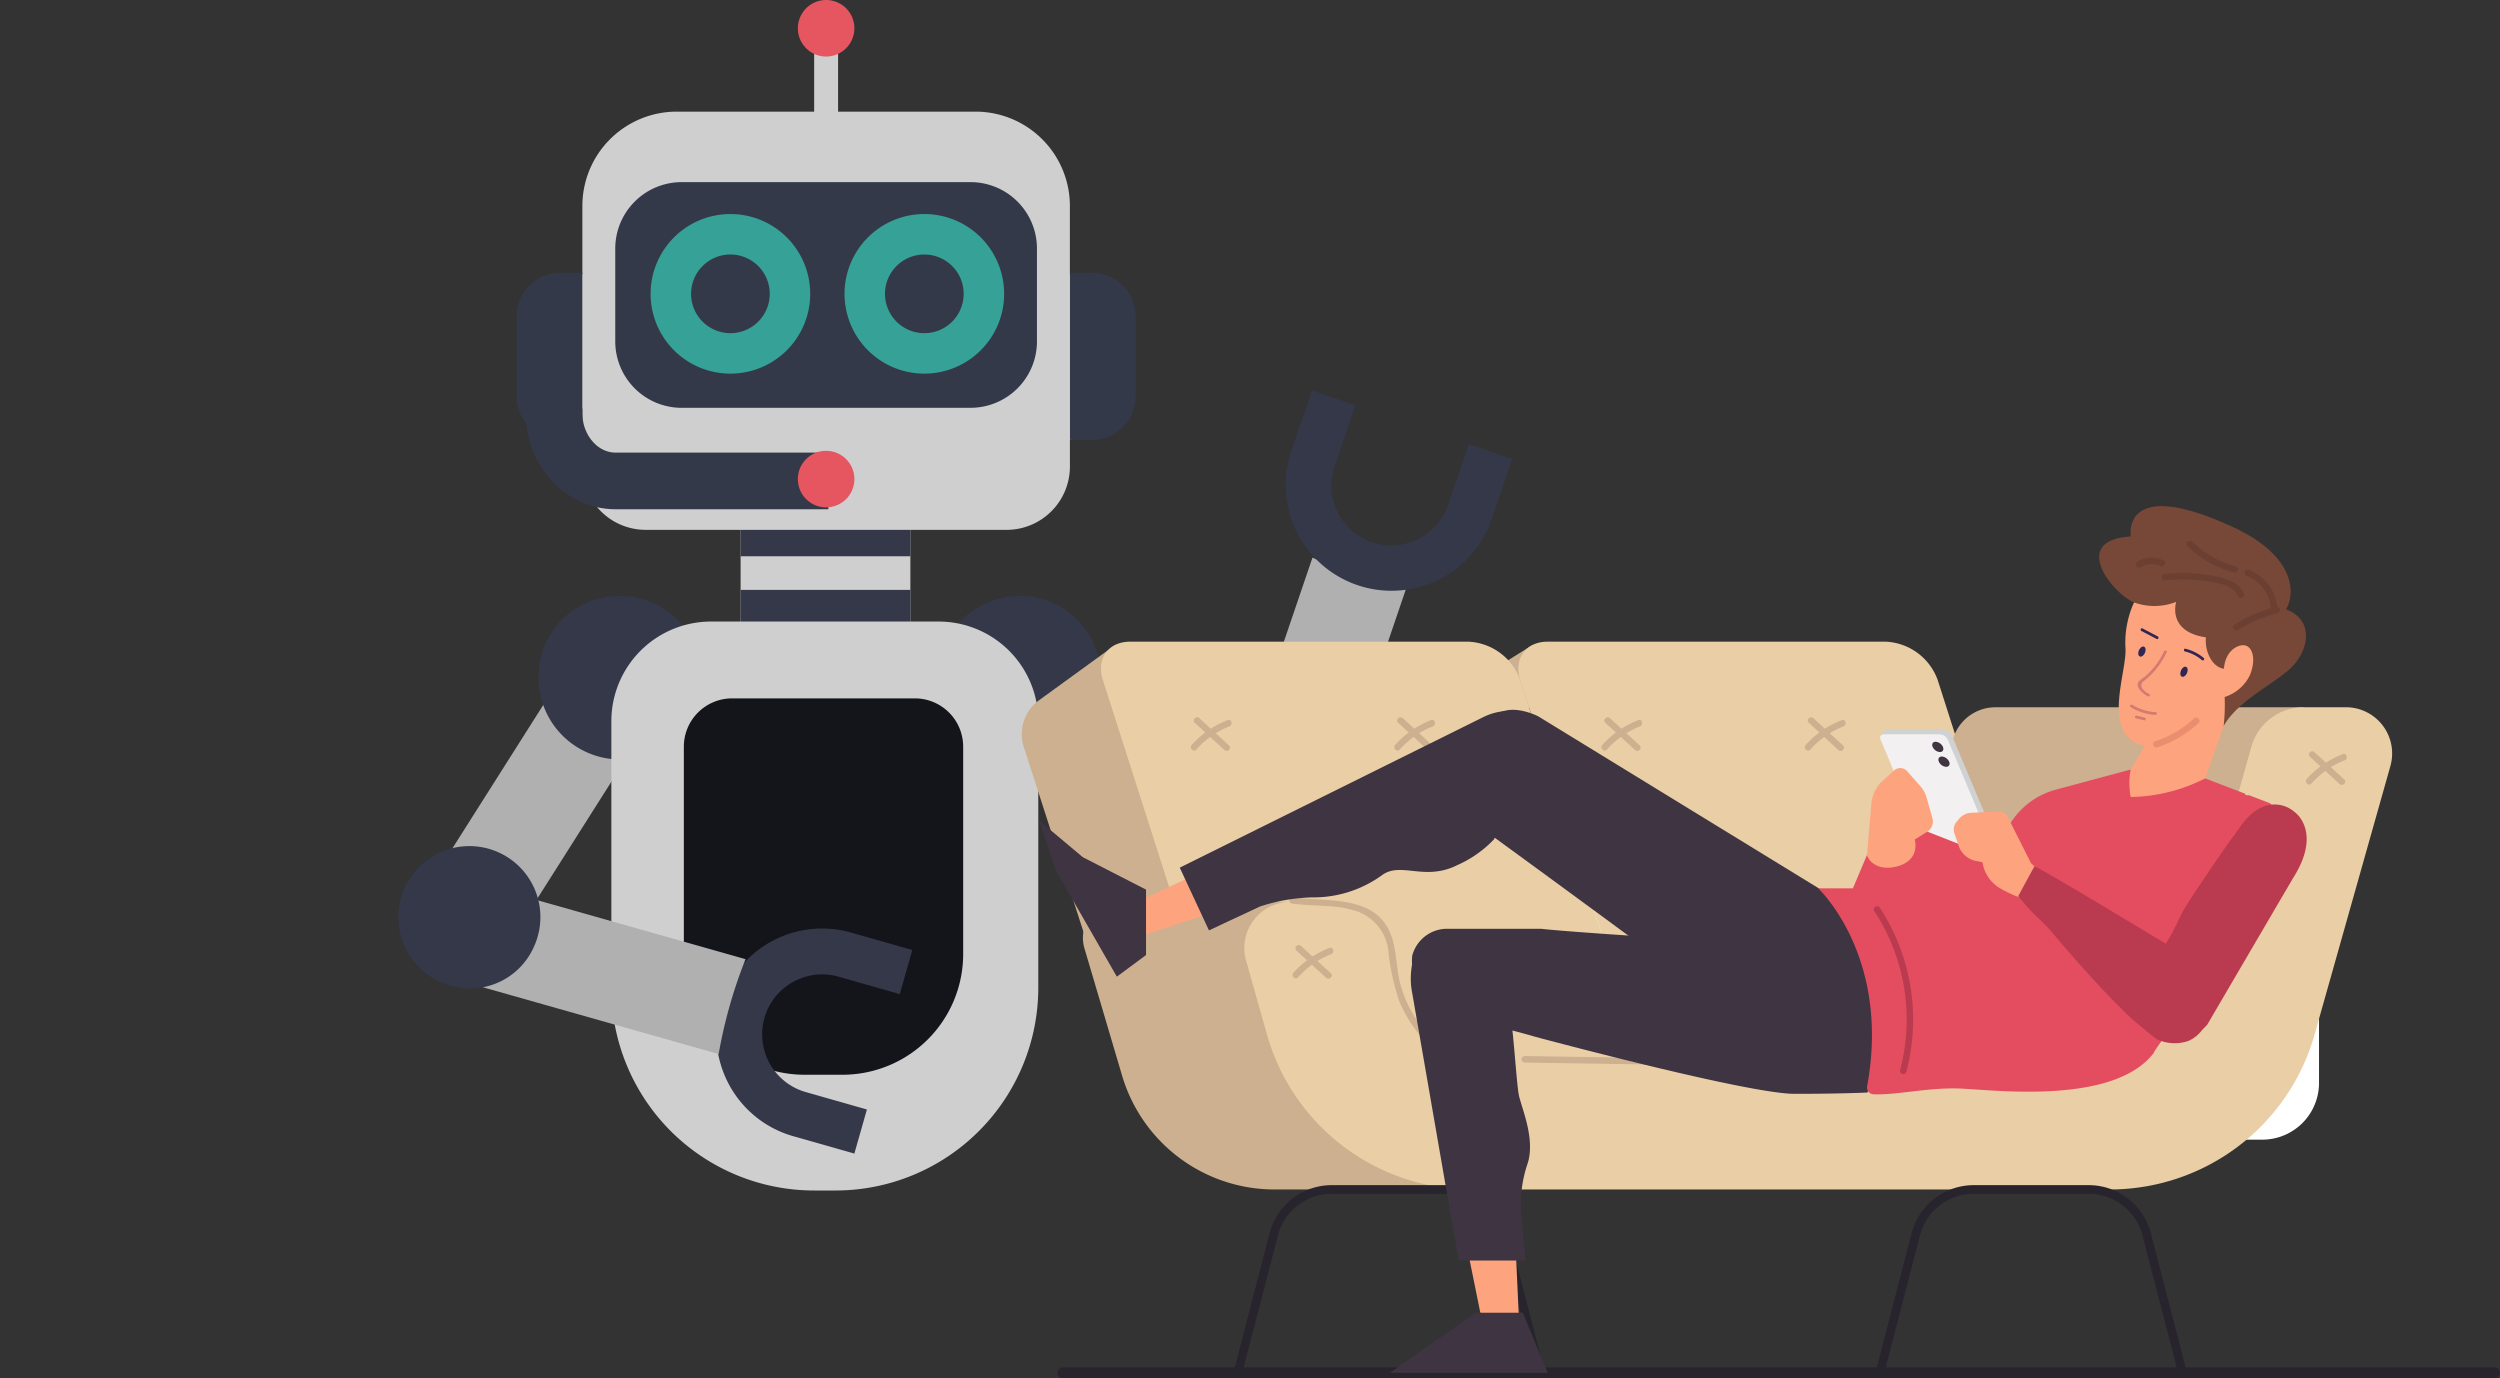 <?xml version="1.0" encoding="UTF-8"?> <svg xmlns="http://www.w3.org/2000/svg" xmlns:xlink="http://www.w3.org/1999/xlink" width="308.858" height="170.269" viewBox="0 0 308.858 170.269"><rect x="0" y="0" width="308.858" height="170.269" fill="#333333" stroke="none"/><defs><clipPath id="clip-path"><rect id="Rectangle_18354" data-name="Rectangle 18354" width="186.83" height="170.269" fill="none"></rect></clipPath><clipPath id="clip-path-2"><rect id="Rectangle_18360" data-name="Rectangle 18360" width="182.627" height="110.741" fill="none"></rect></clipPath></defs><g id="Group_28002" data-name="Group 28002" transform="translate(-1882.375 -7096.806)"><g id="Group_27966" data-name="Group 27966" transform="translate(1882.375 7096.806)" clip-path="url(#clip-path)"><path id="Path_50713" data-name="Path 50713" d="M789.144,503.973l-20.049,31.636,10.291,6.523L799.435,510.5c.587-.927-1.251-3.156-4.081-4.951a14.35,14.35,0,0,0-3.942-1.8c-1.133-.291-1.973-.232-2.268.233" transform="translate(-717.788 -423.57)" fill="#b0b0b0"></path><path id="Path_50714" data-name="Path 50714" d="M820.254,491.96a10.093,10.093,0,1,0,10.427-9.747c-.113,0-.226-.006-.34-.006a9.925,9.925,0,0,0-10.088,9.753" transform="translate(-753.714 -408.568)" fill="#343849"></path><path id="Path_50718" data-name="Path 50718" d="M1014.282,499.271l29.638,22.9-7.448,9.642-29.638-22.9c-.868-.671.1-3.395,2.148-6.047a14.32,14.32,0,0,1,3.09-3.041c.966-.661,1.775-.892,2.211-.555" transform="translate(-884.531 -420.445)" fill="#b0b0b0"></path><path id="Path_50719" data-name="Path 50719" d="M1005.321,488.5a10.093,10.093,0,1,1-13.127-5.605q.157-.063.317-.121a9.924,9.924,0,0,1,12.81,5.727" transform="translate(-870.025 -408.504)" fill="#343849"></path><path id="Path_50720" data-name="Path 50720" d="M1100.835,501.7l12.06-35.458a59.416,59.416,0,0,0,11.535,3.923l-12.06,35.458c-.351,1.039-3.244,1.006-6.417-.07a14.329,14.329,0,0,1-3.878-1.938c-.938-.7-1.418-1.391-1.242-1.912" transform="translate(-950.748 -397.354)" fill="#b0b0b0"></path><path id="Path_50721" data-name="Path 50721" d="M1105.511,560.7a8.772,8.772,0,1,1-12.244,1.994q.088-.122.18-.241a8.627,8.627,0,0,1,12.064-1.753" transform="translate(-944.298 -462.496)" fill="#343849"></path><path id="Path_50722" data-name="Path 50722" d="M1147.848,420.875a13.068,13.068,0,0,1-16.819-16.516l2.54-7.435,5.363,1.831-2.541,7.435a7.408,7.408,0,1,0,14.01,4.819l.01-.03,2.54-7.435,5.362,1.831-2.54,7.435a13.057,13.057,0,0,1-7.926,8.066" transform="translate(-971.485 -348.674)" fill="#343849"></path><rect id="Rectangle_18351" data-name="Rectangle 18351" width="20.974" height="17.08" transform="translate(91.497 60.955)" fill="#cfcfcf"></rect><rect id="Rectangle_18352" data-name="Rectangle 18352" width="20.974" height="5.159" transform="translate(91.497 72.876)" fill="#343849"></rect><rect id="Rectangle_18353" data-name="Rectangle 18353" width="20.974" height="7.767" transform="translate(91.497 60.955)" fill="#343849"></rect><path id="Path_50723" data-name="Path 50723" d="M900.892,513.643H880.934a10.572,10.572,0,0,0-10.542,10.542v14.067a10.572,10.572,0,0,0,10.542,10.542h19.955a10.573,10.573,0,0,0,10.542-10.542V524.185a10.573,10.573,0,0,0-10.542-10.542" transform="translate(-788.93 -430.647)" fill="#343849"></path><path id="Path_50724" data-name="Path 50724" d="M878.152,563.08H875.52a25.056,25.056,0,0,1-25.056-25.056V505.1a12.309,12.309,0,0,1,12.309-12.309H890.9A12.309,12.309,0,0,1,903.208,505.1v32.924a25.056,25.056,0,0,1-25.056,25.056" transform="translate(-774.935 -416.002)" fill="#cfcfcf"></path><path id="Path_50725" data-name="Path 50725" d="M900.142,571.171h-4.687a14.912,14.912,0,0,1-14.911-14.911V530.643a5.968,5.968,0,0,1,5.967-5.969h22.574a5.969,5.969,0,0,1,5.969,5.967h0V556.26a14.912,14.912,0,0,1-14.912,14.911" transform="translate(-796.06 -438.394)" fill="#13151a"></path><path id="Path_50726" data-name="Path 50726" d="M936.6,265.728h-.991a.982.982,0,0,1-.982-.982V251.088a.982.982,0,0,1,.982-.982h.991a.982.982,0,0,1,.982.982v13.659a.982.982,0,0,1-.982.982" transform="translate(-834.043 -245.561)" fill="#cfcfcf"></path><path id="Path_50727" data-name="Path 50727" d="M934.845,238.334a3.492,3.492,0,1,1-3.492-3.491,3.491,3.491,0,0,1,3.492,3.491h0" transform="translate(-829.292 -234.842)" fill="#e55660"></path><path id="Path_50728" data-name="Path 50728" d="M888.372,301.259v-8.434a11.656,11.656,0,0,0-11.656-11.656H839.8a11.656,11.656,0,0,0-11.657,11.656h0v8.434a5.12,5.12,0,0,0-4.358,5.062v10.322a5.12,5.12,0,0,0,4.358,5.059v3.311a7.823,7.823,0,0,0,7.823,7.823h44.587a7.823,7.823,0,0,0,7.823-7.822h0V321.7a5.12,5.12,0,0,0,4.358-5.062v-10.32a5.12,5.12,0,0,0-4.358-5.062" transform="translate(-756.195 -267.377)" fill="#cfcfcf"></path><path id="Path_50729" data-name="Path 50729" d="M895.977,338.3H860.293a8.206,8.206,0,0,1-8.207-8.206v-11.47a8.206,8.206,0,0,1,8.207-8.206h35.684a8.206,8.206,0,0,1,8.206,8.206v11.466a8.206,8.206,0,0,1-8.206,8.206" transform="translate(-776.074 -287.916)" fill="#333949"></path><path id="Path_50730" data-name="Path 50730" d="M889.869,339.425a7.359,7.359,0,1,1-7.359-7.359A7.359,7.359,0,0,1,889.869,339.425Z" transform="translate(-792.273 -303.123)" fill="none" stroke="#36a196" stroke-width="5"></path><path id="Path_50731" data-name="Path 50731" d="M970.352,339.425a7.359,7.359,0,1,1-7.359-7.359A7.359,7.359,0,0,1,970.352,339.425Z" transform="translate(-848.797 -303.123)" fill="none" stroke="#36a196" stroke-width="5"></path><path id="Path_50732" data-name="Path 50732" d="M819.278,368.679h-2.72a5.386,5.386,0,0,1-5.387-5.387v-9.871a5.387,5.387,0,0,1,5.387-5.387h2.72Z" transform="translate(-747.339 -314.338)" fill="#333949"></path><path id="Path_50733" data-name="Path 50733" d="M1040.794,368.679h2.721a5.386,5.386,0,0,0,5.386-5.387v-9.871a5.387,5.387,0,0,0-5.386-5.387h-2.721Z" transform="translate(-908.606 -314.338)" fill="#333949"></path><path id="Path_50734" data-name="Path 50734" d="M860.566,413.341H834.291c-4.208,0-7.615-3.752-7.615-8.381V404.4" transform="translate(-758.228 -353.923)" fill="none" stroke="#333949" stroke-width="7"></path><path id="Path_50735" data-name="Path 50735" d="M934.845,425.432a3.492,3.492,0,1,1-3.492-3.492,3.492,3.492,0,0,1,3.492,3.492Z" transform="translate(-829.292 -366.243)" fill="#e55660"></path><path id="Path_50717" data-name="Path 50717" d="M6.721,2.1a13.068,13.068,0,0,1,20.1,12.319l-.807,7.819-5.636-.581.807-7.818A7.408,7.408,0,1,0,6.442,12.315l-.807,7.818L0,19.552l.806-7.818A13.054,13.054,0,0,1,6.721,2.1" transform="translate(86.295 139.123) rotate(-80)" fill="#343849"></path><path id="Path_50715" data-name="Path 50715" d="M15.916,2.7,12.121,39.957A59.447,59.447,0,0,0,0,38.722L3.794,1.463C3.906.37,6.729-.246,10.064.093a14.341,14.341,0,0,1,4.214,1.019c1.071.471,1.694,1.037,1.639,1.584" transform="translate(50.651 123.496) rotate(-80)" fill="#b0b0b0"></path><path id="Path_50716" data-name="Path 50716" d="M767.453,602.838a8.772,8.772,0,1,1,11.483-4.693q-.058.138-.12.274a8.627,8.627,0,0,1-11.363,4.419" transform="translate(-712.858 -481.448)" fill="#343849"></path></g><g id="Group_28001" data-name="Group 28001" transform="translate(2008.606 7156.332)"><g id="Group_27982" data-name="Group 27982"><g id="Group_27981" data-name="Group 27981" clip-path="url(#clip-path-2)"><path id="Path_50757" data-name="Path 50757" d="M316.033,222.361h85.537a7,7,0,0,0,7-7V182.6a7,7,0,0,0-7-7H316.033a7,7,0,0,0-7,7v32.76a7,7,0,0,0,7,7" transform="translate(-248.304 -141.091)" fill="#fff"></path><path id="Path_50758" data-name="Path 50758" d="M596.835,295.906h24.107a2.192,2.192,0,0,0,0-4.383H596.835a2.192,2.192,0,1,0,0,4.383" transform="translate(-477.793 -234.238)" fill="#635086"></path><path id="Path_50759" data-name="Path 50759" d="M499.248,295.906H512.4a2.192,2.192,0,0,0,0-4.383h-13.15a2.192,2.192,0,1,0,0,4.383" transform="translate(-399.382 -234.238)" fill="#635086"></path><path id="Path_50760" data-name="Path 50760" d="M543.637,211.821h24.34a2.864,2.864,0,1,0,0-5.727h-24.34a2.864,2.864,0,1,0,0,5.727" transform="translate(-434.509 -165.596)" fill="#f4ac42"></path><path id="Path_50761" data-name="Path 50761" d="M666.54,259.658h10.41a2.192,2.192,0,0,0,0-4.383H666.54a2.192,2.192,0,0,0,0,4.383" transform="translate(-533.802 -205.112)" fill="#635086"></path><path id="Path_50762" data-name="Path 50762" d="M499.248,259.658h26.847a2.192,2.192,0,1,0,0-4.383H499.248a2.192,2.192,0,1,0,0,4.383" transform="translate(-399.382 -205.112)" fill="#635086"></path><path id="Path_50763" data-name="Path 50763" d="M666.54,332.152h10.41a2.192,2.192,0,0,0,0-4.383H666.54a2.192,2.192,0,0,0,0,4.383" transform="translate(-533.802 -263.361)" fill="#635086"></path><path id="Path_50764" data-name="Path 50764" d="M499.248,332.152h26.847a2.192,2.192,0,1,0,0-4.383H499.248a2.192,2.192,0,1,0,0,4.383" transform="translate(-399.382 -263.361)" fill="#635086"></path><path id="Path_50765" data-name="Path 50765" d="M377.055,244.58H382.9a.731.731,0,1,0,0-1.461h-5.848a5.194,5.194,0,0,1,0-10.389l4.24.007a6.656,6.656,0,1,0,0-13.312h-5.888a.731.731,0,1,0,0,1.461H381.3a5.194,5.194,0,1,1,0,10.389l-4.239-.007a6.656,6.656,0,1,0,0,13.312" transform="translate(-297.614 -176.308)" fill="#f4ac42"></path><path id="Path_50766" data-name="Path 50766" d="M369.925,192.235c0,1.23,1.849,4.912,2.226,4.912.357,0,2.226-3.683,2.226-4.912a2.226,2.226,0,0,0-4.453,0m1.1,0a1.125,1.125,0,1,1,1.125,1.125,1.125,1.125,0,0,1-1.125-1.125" transform="translate(-297.233 -152.671)" fill="#f4ac42"></path><path id="Path_50767" data-name="Path 50767" d="M437.173,312.381c0,1.23,1.849,4.912,2.226,4.912.357,0,2.226-3.683,2.226-4.912a2.226,2.226,0,0,0-4.453,0m1.1,0a1.125,1.125,0,1,1,1.125,1.125,1.125,1.125,0,0,1-1.125-1.125" transform="translate(-351.267 -249.208)" fill="#f4ac42"></path><path id="Path_50768" data-name="Path 50768" d="M11.546,102.546l-9.417,6.839a5.161,5.161,0,0,0-1.879,5.76l9.537,29.564H23.411Z" transform="translate(0 -82.395)" fill="#ccb08f"></path><path id="Path_50769" data-name="Path 50769" d="M270.8,102.546l-12.322,7.7h14.693Z" transform="translate(-207.688 -82.395)" fill="#ccb08f"></path><path id="Path_50770" data-name="Path 50770" d="M327.527,152.3H379.1L364.03,105.223a7.17,7.17,0,0,0-6.391-4.719H315.832c-2.7,0-4.2,2.113-3.37,4.719Z" transform="translate(-250.877 -80.755)" fill="#e9cea6"></path><path id="Path_50771" data-name="Path 50771" d="M65.1,152.3h51.569L101.6,105.223a7.17,7.17,0,0,0-6.391-4.719H53.4c-2.7,0-4.2,2.113-3.37,4.719Z" transform="translate(-40.016 -80.755)" fill="#e9cea6"></path><path id="Path_50772" data-name="Path 50772" d="M189.24,141.741H151.181a5.451,5.451,0,0,0-5.264,4.035l-10.669,39.653H71.491L64.1,165.783H42.919a4.466,4.466,0,0,0-4.283,5.733l4.652,15.729a19.637,19.637,0,0,0,18.831,14.068H86.485l91.328-14.426Z" transform="translate(-30.895 -113.888)" fill="#ccb08f"></path><path id="Path_50773" data-name="Path 50773" d="M23.079,558.094h176.85a.694.694,0,0,0,.7-.6.668.668,0,0,0-.664-.736H23.126a.7.7,0,0,0-.713.608.668.668,0,0,0,.665.727" transform="translate(-18.007 -447.353)" fill="#27242d"></path><path id="Path_50774" data-name="Path 50774" d="M140.144,173.047l2.577,9.124a26.289,26.289,0,0,0,25.3,19.142h78.828a26.289,26.289,0,0,0,25.3-19.142L281.516,149a5.711,5.711,0,0,0-5.5-7.263h-5.245a6.676,6.676,0,0,0-6.425,4.861l-8.812,31.191a10.486,10.486,0,0,1-10.091,7.636H169.419a10.486,10.486,0,0,1-10.091-7.635l-2.02-7.15a6.677,6.677,0,0,0-6.425-4.861H145.64a5.711,5.711,0,0,0-5.5,7.263" transform="translate(-112.429 -113.888)" fill="#e9cea6"></path><path id="Path_50775" data-name="Path 50775" d="M314.678,361.032l17.987.276a.4.4,0,0,1,0,.8l-17.987-.276a.4.4,0,0,1,0-.8" transform="translate(-252.532 -290.087)" fill="#ccb08f"></path><path id="Path_50776" data-name="Path 50776" d="M168.836,261.156c4.077.617,9.925-.324,11.922,4.374.838,1.972.709,4.2,1.241,6.257a15.155,15.155,0,0,0,3.8,6.707c.358.372-.208.939-.567.567a16.127,16.127,0,0,1-3.34-5.065,28.314,28.314,0,0,1-1.338-6.161,5.879,5.879,0,0,0-4.425-5.107c-2.428-.694-5.026-.423-7.508-.8-.508-.077-.292-.849.213-.773" transform="translate(-135.255 -209.834)" fill="#ccb08f"></path><path id="Path_50777" data-name="Path 50777" d="M133.235,465.692a.534.534,0,0,1-.095-.461l4.441-17.114a7.926,7.926,0,0,1,7.671-5.935h14.209a7.926,7.926,0,0,1,7.671,5.935l4.441,17.114a.534.534,0,0,1-.517.668h-37.4a.534.534,0,0,1-.423-.207M166.1,448.385a6.857,6.857,0,0,0-6.637-5.135H145.253a6.858,6.858,0,0,0-6.637,5.135l-4.267,16.445h36.019Z" transform="translate(-106.964 -355.291)" fill="#27242d"></path><path id="Path_50778" data-name="Path 50778" d="M234.307,151.464a11.319,11.319,0,0,1,1.684-1.541l-1.31-1.2c-.381-.349.187-.915.567-.567l1.419,1.3a11.83,11.83,0,0,1,2.083-1.061c.481-.187.689.587.213.773a10.443,10.443,0,0,0-1.691.842l1.646,1.509c.381.349-.187.915-.567.567l-1.76-1.613a10.924,10.924,0,0,0-1.717,1.558c-.344.386-.909-.183-.567-.567" transform="translate(-188.179 -118.955)" fill="#ccb08f"></path><path id="Path_50779" data-name="Path 50779" d="M106.415,151.464a11.319,11.319,0,0,1,1.684-1.541l-1.31-1.2c-.381-.349.187-.915.567-.567l1.419,1.3a11.831,11.831,0,0,1,2.083-1.061c.481-.187.689.587.213.773a10.443,10.443,0,0,0-1.692.842l1.646,1.509c.381.349-.187.915-.567.567l-1.76-1.613a10.922,10.922,0,0,0-1.717,1.558c-.344.386-.909-.183-.567-.567" transform="translate(-85.419 -118.955)" fill="#ccb08f"></path><path id="Path_50780" data-name="Path 50780" d="M536.886,465.692a.534.534,0,0,1-.094-.461l4.441-17.114a7.926,7.926,0,0,1,7.671-5.935h14.209a7.926,7.926,0,0,1,7.672,5.935l4.441,17.114a.534.534,0,0,1-.517.668h-37.4a.534.534,0,0,1-.423-.207m32.865-17.306a6.858,6.858,0,0,0-6.637-5.135H548.9a6.858,6.858,0,0,0-6.637,5.135L538,464.83h36.019Z" transform="translate(-431.296 -355.291)" fill="#27242d"></path><path id="Path_50781" data-name="Path 50781" d="M807.506,172.827a11.32,11.32,0,0,1,1.685-1.541l-1.31-1.2c-.381-.349.187-.915.567-.567l1.419,1.3a11.83,11.83,0,0,1,2.083-1.061c.481-.187.689.587.213.773a10.424,10.424,0,0,0-1.692.842l1.646,1.509c.381.349-.187.915-.567.567l-1.76-1.613a10.938,10.938,0,0,0-1.717,1.558c-.344.386-.909-.182-.567-.567" transform="translate(-648.743 -136.12)" fill="#ccb08f"></path><path id="Path_50782" data-name="Path 50782" d="M170.361,294.68a11.325,11.325,0,0,1,1.684-1.541l-1.31-1.2c-.381-.349.187-.915.567-.567l1.419,1.3a11.832,11.832,0,0,1,2.083-1.061c.481-.187.689.587.213.773a10.423,10.423,0,0,0-1.691.842l1.646,1.509c.381.349-.187.915-.567.567l-1.76-1.613a10.922,10.922,0,0,0-1.717,1.558c-.344.386-.909-.183-.567-.567" transform="translate(-136.799 -234.028)" fill="#ccb08f"></path><path id="Path_50783" data-name="Path 50783" d="M492.461,151.464a11.319,11.319,0,0,1,1.684-1.541l-1.31-1.2c-.381-.349.187-.915.567-.567l1.419,1.3A11.831,11.831,0,0,1,496.9,148.4c.481-.187.689.587.213.773a10.445,10.445,0,0,0-1.692.842l1.646,1.509c.381.349-.187.915-.567.567l-1.76-1.613a10.926,10.926,0,0,0-1.717,1.558c-.344.386-.909-.183-.567-.567" transform="translate(-395.605 -118.955)" fill="#ccb08f"></path><path id="Path_50784" data-name="Path 50784" d="M364.569,151.464a11.32,11.32,0,0,1,1.684-1.541l-1.31-1.2c-.381-.349.187-.915.567-.567l1.419,1.3a11.828,11.828,0,0,1,2.083-1.061c.481-.187.689.587.213.773a10.443,10.443,0,0,0-1.692.842l1.646,1.509c.381.349-.187.915-.567.567l-1.76-1.613a10.922,10.922,0,0,0-1.717,1.558c-.344.386-.909-.183-.567-.567" transform="translate(-292.845 -118.955)" fill="#ccb08f"></path></g></g><g id="Group_27984" data-name="Group 27984"><g id="Group_27983" data-name="Group 27983" clip-path="url(#clip-path-2)"><path id="Path_50785" data-name="Path 50785" d="M687,62.7a11.994,11.994,0,0,0-1.069,5.476c.267,2.671-2.306,8.749.517,11.353a2.663,2.663,0,0,0,1.888.8l-4.341,7.547,10.085,1.4s3.206-9.016,4.141-11.754,7.547-8.482,7.547-8.482l-12.756-9.55Z" transform="translate(-549.584 -47.803)" fill="#fda47f"></path><path id="Path_50786" data-name="Path 50786" d="M686.883,27.119a7.339,7.339,0,0,1-5.209.067c-2.6-1.069-8.014-7.68-.4-8.148,0,0-1.313-7.925,13.557-.712,7.391,3.829,6.5,8.46,5.61,9.706,3.74,1.425,2.76,5.476.267,7.569s-6.174,3.8-7.962,6.844a24.212,24.212,0,0,0,.126-3.571,5.244,5.244,0,0,0,3.117-2.694c.8-2,.312-3.384-.49-3.651s-2.538.49-2.716,2.85c-1.469-.178-2.4-2.182-2.226-3.873-4.853-.712-3.673-4.386-3.673-4.386" transform="translate(-544.261 -12.29)" fill="#774837"></path><path id="Path_50787" data-name="Path 50787" d="M711.613,151.107a12.915,12.915,0,0,0,4.767-2.805c.379-.349.947.216.567.567a13.894,13.894,0,0,1-5.121,3.011c-.491.162-.7-.612-.213-.773" transform="translate(-571.555 -119.072)" fill="#eb8e70"></path><path id="Path_50788" data-name="Path 50788" d="M761.763,61.947a18.622,18.622,0,0,1,4.479-2.029,4.666,4.666,0,0,0-2.98-3.96c-.477-.181-.271-.956.213-.773a5.5,5.5,0,0,1,3.552,4.556.4.4,0,0,1,.023.779,17.88,17.88,0,0,0-4.883,2.119c-.439.274-.842-.42-.4-.692" transform="translate(-611.922 -44.319)" fill="#6b4032"></path><path id="Path_50789" data-name="Path 50789" d="M717.143,57.459a19.731,19.731,0,0,1,6.3.3c1.362.294,2.813.713,3.46,2.06.222.463-.468.87-.692.4-.7-1.456-2.732-1.692-4.155-1.9a19.353,19.353,0,0,0-4.916-.064c-.512.055-.508-.747,0-.8" transform="translate(-575.914 -46.069)" fill="#6b4032"></path><path id="Path_50790" data-name="Path 50790" d="M733.008,37.131a12.4,12.4,0,0,0,5.379,3.057.4.4,0,0,1-.214.773,13.27,13.27,0,0,1-5.733-3.264c-.372-.358.195-.925.567-.567" transform="translate(-588.416 -29.743)" fill="#6b4032"></path><path id="Path_50791" data-name="Path 50791" d="M700.534,48.165A3.4,3.4,0,0,1,703.791,48c.468.216.061.907-.4.692a2.569,2.569,0,0,0-2.448.164c-.442.269-.845-.424-.4-.692" transform="translate(-562.723 -38.298)" fill="#6b4032"></path><path id="Path_50792" data-name="Path 50792" d="M705.135,106.263a10.147,10.147,0,0,1-1.654,2.468,9.765,9.765,0,0,1-.88.843c-.336.283-.774.448-.533,1.062a2.01,2.01,0,0,0,.892.75c.2.1.06.418-.137.316-.6-.314-1.641-1.118-1.156-1.839a4.217,4.217,0,0,1,.731-.567,9.245,9.245,0,0,0,1.011-1,9.809,9.809,0,0,0,1.411-2.17c.1-.2.413-.063.316.137" transform="translate(-563.685 -85.193)" fill="#d37a71"></path><path id="Path_50793" data-name="Path 50793" d="M699.853,141.358a6.72,6.72,0,0,1-3.054-.977c-.189-.114.029-.382.216-.268a6.364,6.364,0,0,0,2.886.9c.222.016.172.357-.048.341" transform="translate(-559.817 -112.558)" fill="#d37a71"></path><path id="Path_50794" data-name="Path 50794" d="M701.036,147.527l-1.017-.254c-.213-.053-.167-.4.048-.341l1.016.254c.213.053.167.4-.048.341" transform="translate(-562.352 -118.054)" fill="#d37a71"></path><path id="Path_50795" data-name="Path 50795" d="M728.476,116.695c-.145.333-.1.676.11.765s.489-.109.634-.443.1-.676-.11-.765-.489.109-.634.443" transform="translate(-585.261 -93.391)" fill="#312553"></path><path id="Path_50796" data-name="Path 50796" d="M702.027,104c-.145.333-.1.676.11.765s.489-.109.633-.443.1-.676-.11-.765-.489.109-.634.443" transform="translate(-564.009 -83.191)" fill="#312553"></path><path id="Path_50797" data-name="Path 50797" d="M732.882,106.321a5.1,5.1,0,0,0-2.087-1.063c-.213-.054-.167-.4.048-.341a5.518,5.518,0,0,1,2.255,1.136.172.172,0,0,1-.216.268" transform="translate(-587.079 -84.296)" fill="#312553"></path><path id="Path_50798" data-name="Path 50798" d="M705.42,93.4l-1.885-.987c-.2-.1-.06-.419.137-.316l1.885.987c.2.1.06.419-.137.316" transform="translate(-565.212 -73.985)" fill="#312553"></path></g></g><path id="Path_50799" data-name="Path 50799" d="M278.742,475.147,276.4,463.593h6.545l.6,13.023Z" transform="translate(-222.09 -372.495)" fill="#fda47f"></path><g id="Group_27986" data-name="Group 27986"><g id="Group_27985" data-name="Group 27985" clip-path="url(#clip-path-2)"><path id="Path_50800" data-name="Path 50800" d="M256.568,292.7c-.3-.8-.568-1.6-.8-2.419-.174-.61-.343-1.221-.543-1.823a6.666,6.666,0,0,0-1.559-2.8,4.931,4.931,0,0,0-2-1.12h-3.736c-2.807,0-3.713,4.363-3.166,7.116l5.756,33.178h8.282l-.535-5.61a15.612,15.612,0,0,1,.713-6.189c1.068-2.939-.535-6.679-.98-8.459-.374-1.494-.766-10.067-1.436-11.875" transform="translate(-196.548 -228.63)" fill="#3e3442"></path></g></g><path id="Path_50801" data-name="Path 50801" d="M250.92,529.811l-3.072-7.421h-5.81l-10.619,7.421Z" transform="translate(-185.944 -419.738)" fill="#3e3442"></path><g id="Group_27988" data-name="Group 27988"><g id="Group_27987" data-name="Group 27987" clip-path="url(#clip-path-2)"><path id="Path_50802" data-name="Path 50802" d="M307.793,286.311a43.73,43.73,0,0,0-7.143-2.068,52.022,52.022,0,0,0-6.27-1c-2.278-.246-4.566-.388-6.856-.47-2.308-.083-22.141-1.306-26.263-1.78h-11.6a4.453,4.453,0,0,0-4.308,3.321c-.566,5.053,5.838,6.954,6.889,7.488,2.53,1.286,3.651,1.166,8.277,2.527,2.7.723,26.529,7.056,32.07,7.056,5.877,0,8.993-.163,8.993-.163l8.034-13.929-.509-.36c-.443-.235-.89-.44-1.314-.62" transform="translate(-197.111 -225.775)" fill="#3e3442"></path></g></g><path id="Path_50803" data-name="Path 50803" d="M80.763,245.288l-7.836,3.651.111,4.363,11.353-3.74Z" transform="translate(-58.597 -197.088)" fill="#fda47f"></path><g id="Group_27990" data-name="Group 27990"><g id="Group_27989" data-name="Group 27989" clip-path="url(#clip-path-2)"><path id="Path_50804" data-name="Path 50804" d="M138.17,159.832c-.179-.2,2.837-1.732,3.766-2.886a13.5,13.5,0,0,0,1.879-3.4c.24-.589.458-1.186.672-1.785a6.32,6.32,0,0,0,.265-2.556,18.731,18.731,0,0,0-.315-2.454,3.283,3.283,0,0,0-.537-1.328,2.957,2.957,0,0,0-1.038-.78c-.323-.166-.656-.313-.99-.456a7.454,7.454,0,0,0-5.042.57l-37.5,18.6,3.606,7.747,6.278-2.939a22.337,22.337,0,0,1,6.411-1.135,14.464,14.464,0,0,0,8.682-2.738c2.337-1.736,5.276.8,9.35-1.269a14.1,14.1,0,0,0,4.515-3.189" transform="translate(-79.809 -115.689)" fill="#3e3442"></path></g></g><path id="Path_50805" data-name="Path 50805" d="M24.069,221.435v8.081l-3.606,2.671-7.48-13.023-2.137-6.278,5.41,4.541Z" transform="translate(-8.715 -171.054)" fill="#3e3442"></path><g id="Group_27992" data-name="Group 27992"><g id="Group_27991" data-name="Group 27991" clip-path="url(#clip-path-2)"><path id="Path_50806" data-name="Path 50806" d="M320.042,165.324l-34.533-21.173s-2.944-1.532-4.884-.376a8.567,8.567,0,0,0-3.77,2.618c-3.152,5.7,2.633,12.249,2.651,12.3,0,0,22.925,16.707,24.891,18.375a74.566,74.566,0,0,0,6.159,4.906c2.112,1.439,4.4,2.584,6.619,3.841a31.957,31.957,0,0,1,3.243,2.034c.392.289.775.589,1.157.891,3.765-.042,5.738-.145,5.738-.145l8.034-13.929Z" transform="translate(-221.696 -115.176)" fill="#3e3442"></path></g></g><g id="Group_27994" data-name="Group 27994"><g id="Group_27993" data-name="Group 27993" clip-path="url(#clip-path-2)"><path id="Path_50807" data-name="Path 50807" d="M553.375,170.606l-6.635-.561a1.146,1.146,0,0,1-.957-.674L539.9,156.679c.169-.33.518-.779.89-.779h6.96a1.145,1.145,0,0,1,.957.673l5.383,12.8c.157.372-.339,1.108-.715,1.235" transform="translate(-433.808 -125.265)" fill="#cfd1d2"></path><path id="Path_50808" data-name="Path 50808" d="M553.032,172.9h-6.96a1.145,1.145,0,0,1-.957-.674l-5.383-12.8c-.156-.372.018-.674.39-.674h6.96a1.146,1.146,0,0,1,.957.674l5.383,12.8c.156.372-.018.674-.39.674" transform="translate(-433.627 -127.56)" fill="#f2f0f0"></path><path id="Path_50809" data-name="Path 50809" d="M573.713,164.058a1.082,1.082,0,0,0-.9-.636c-.351,0-.516.285-.368.636a1.082,1.082,0,0,0,.9.636c.351,0,.516-.285.369-.636" transform="translate(-459.91 -131.309)" fill="#3e3442"></path><path id="Path_50810" data-name="Path 50810" d="M577.619,173.344a1.082,1.082,0,0,0-.9-.636c-.351,0-.516.285-.368.636a1.082,1.082,0,0,0,.9.636c.351,0,.516-.285.369-.636" transform="translate(-463.048 -138.77)" fill="#3e3442"></path><path id="Path_50811" data-name="Path 50811" d="M547.34,208.176a39.41,39.41,0,0,1,4-6.911,67.384,67.384,0,0,0,4.43-6.1,19.087,19.087,0,0,0,1.766-3.537,7.752,7.752,0,0,0,.544-3.475,5.091,5.091,0,0,0-1.35-2.946c-.053-.054-.11-.1-.166-.152L554,184.071c-.069,0-.138,0-.209,0a.333.333,0,0,1-.344-.211l-4.889-1.874a20.966,20.966,0,0,1-9.2,2.3,8.908,8.908,0,0,1,0-3.393l-9.256,2.489a9.535,9.535,0,0,0-5.355,3.768l-3.02,4.348-8.014-3.139-6.278,1.536-2.4,5.677h-4.283s9,8.39,6.041,24.453a.837.837,0,0,0,.781.991c2.885.115,6.8-.87,10.707-.711,4.285.175,19.045,2.066,23.959-4.443-.134-.138,3.932-5.349,5.1-7.687" transform="translate(-402.355 -145.348)" fill="#e44d5f"></path><path id="Path_50812" data-name="Path 50812" d="M531.383,190.731l.544-6.36a4.368,4.368,0,0,1,1.432-2.876l1.378-1.239a1.136,1.136,0,0,1,1.613.095l1.644,1.868a3.58,3.58,0,0,1,.757,1.39l.721,2.55a1.491,1.491,0,0,1-.644,1.67l-1.544.965s.8,2.582-2.271,3.339c-1.959.49-3.253-.356-3.63-1.4" transform="translate(-426.964 -144.601)" fill="#fda47f"></path><path id="Path_50813" data-name="Path 50813" d="M536.407,267.061a25.264,25.264,0,0,1,3.272,20.26.4.4,0,0,1-.773-.213,24.463,24.463,0,0,0-3.192-19.642c-.284-.433.41-.835.692-.4" transform="translate(-430.391 -214.434)" fill="#ba3b50"></path></g></g><g id="Group_27996" data-name="Group 27996"><g id="Group_27995" data-name="Group 27995" clip-path="url(#clip-path-2)"><path id="Path_50814" data-name="Path 50814" d="M723.61,203.76a3.715,3.715,0,0,0-3.852-.668c-2.073.766-3.22,3.125-3.747,3.7-.355.39-5.626,8.067-6.267,9.33-.451.889-.782,1.613-1.228,2.506-.227.454-2.727,4.451-3.062,5.195a8.059,8.059,0,0,0-.592,3.548,3.928,3.928,0,0,0,1.382,3.406c.938.6,2.054,1.467,3.419,1.089a5.771,5.771,0,0,0,3.141-1.83l10.573-18.06c3.677-5.737.324-8.161.233-8.219" transform="translate(-566.353 -162.959)" fill="#ba3b50"></path></g></g><g id="Group_27998" data-name="Group 27998"><g id="Group_27997" data-name="Group 27997" clip-path="url(#clip-path-2)"><path id="Path_50815" data-name="Path 50815" d="M596.766,214.805l-1.245-1.167-2.9-5.756a1.147,1.147,0,0,0-1.077-.63l-3.409.157a2.073,2.073,0,0,0-1.491.737l-.323.384a1.468,1.468,0,0,0-.266,1.417l.521,1.534a2.863,2.863,0,0,0,2.167,1.889l.781.151a4.527,4.527,0,0,0,2.257,3.269,16.093,16.093,0,0,0,2.549,1.166Z" transform="translate(-470.834 -166.525)" fill="#fda47f"></path></g></g><g id="Group_28000" data-name="Group 28000"><g id="Group_27999" data-name="Group 27999" clip-path="url(#clip-path-2)"><path id="Path_50816" data-name="Path 50816" d="M640.987,261.021c.787.64,1.969,1.673,2.684,2.13a5.214,5.214,0,0,0,3.786.168,4.179,4.179,0,0,0,2.056-1.911,4.589,4.589,0,0,0,.268-3.918,14.136,14.136,0,0,0-1.944-3.848,12.1,12.1,0,0,0-1.181-.992,5,5,0,0,0-1.041-.782c-.8-.474-15.922-9.656-17.153-10.125-.357.6-2.018,3.7-2.018,3.7s1.115,1.315,1.58,1.8c.558.587,1.159,1.13,1.73,1.7.721.724,1.356,1.541,2.023,2.314q1.122,1.3,2.258,2.586c1.517,1.71,3.067,3.391,4.684,5.005a30.791,30.791,0,0,0,2.268,2.162" transform="translate(-503.345 -194.239)" fill="#ba3b50"></path></g></g></g></g></svg> 